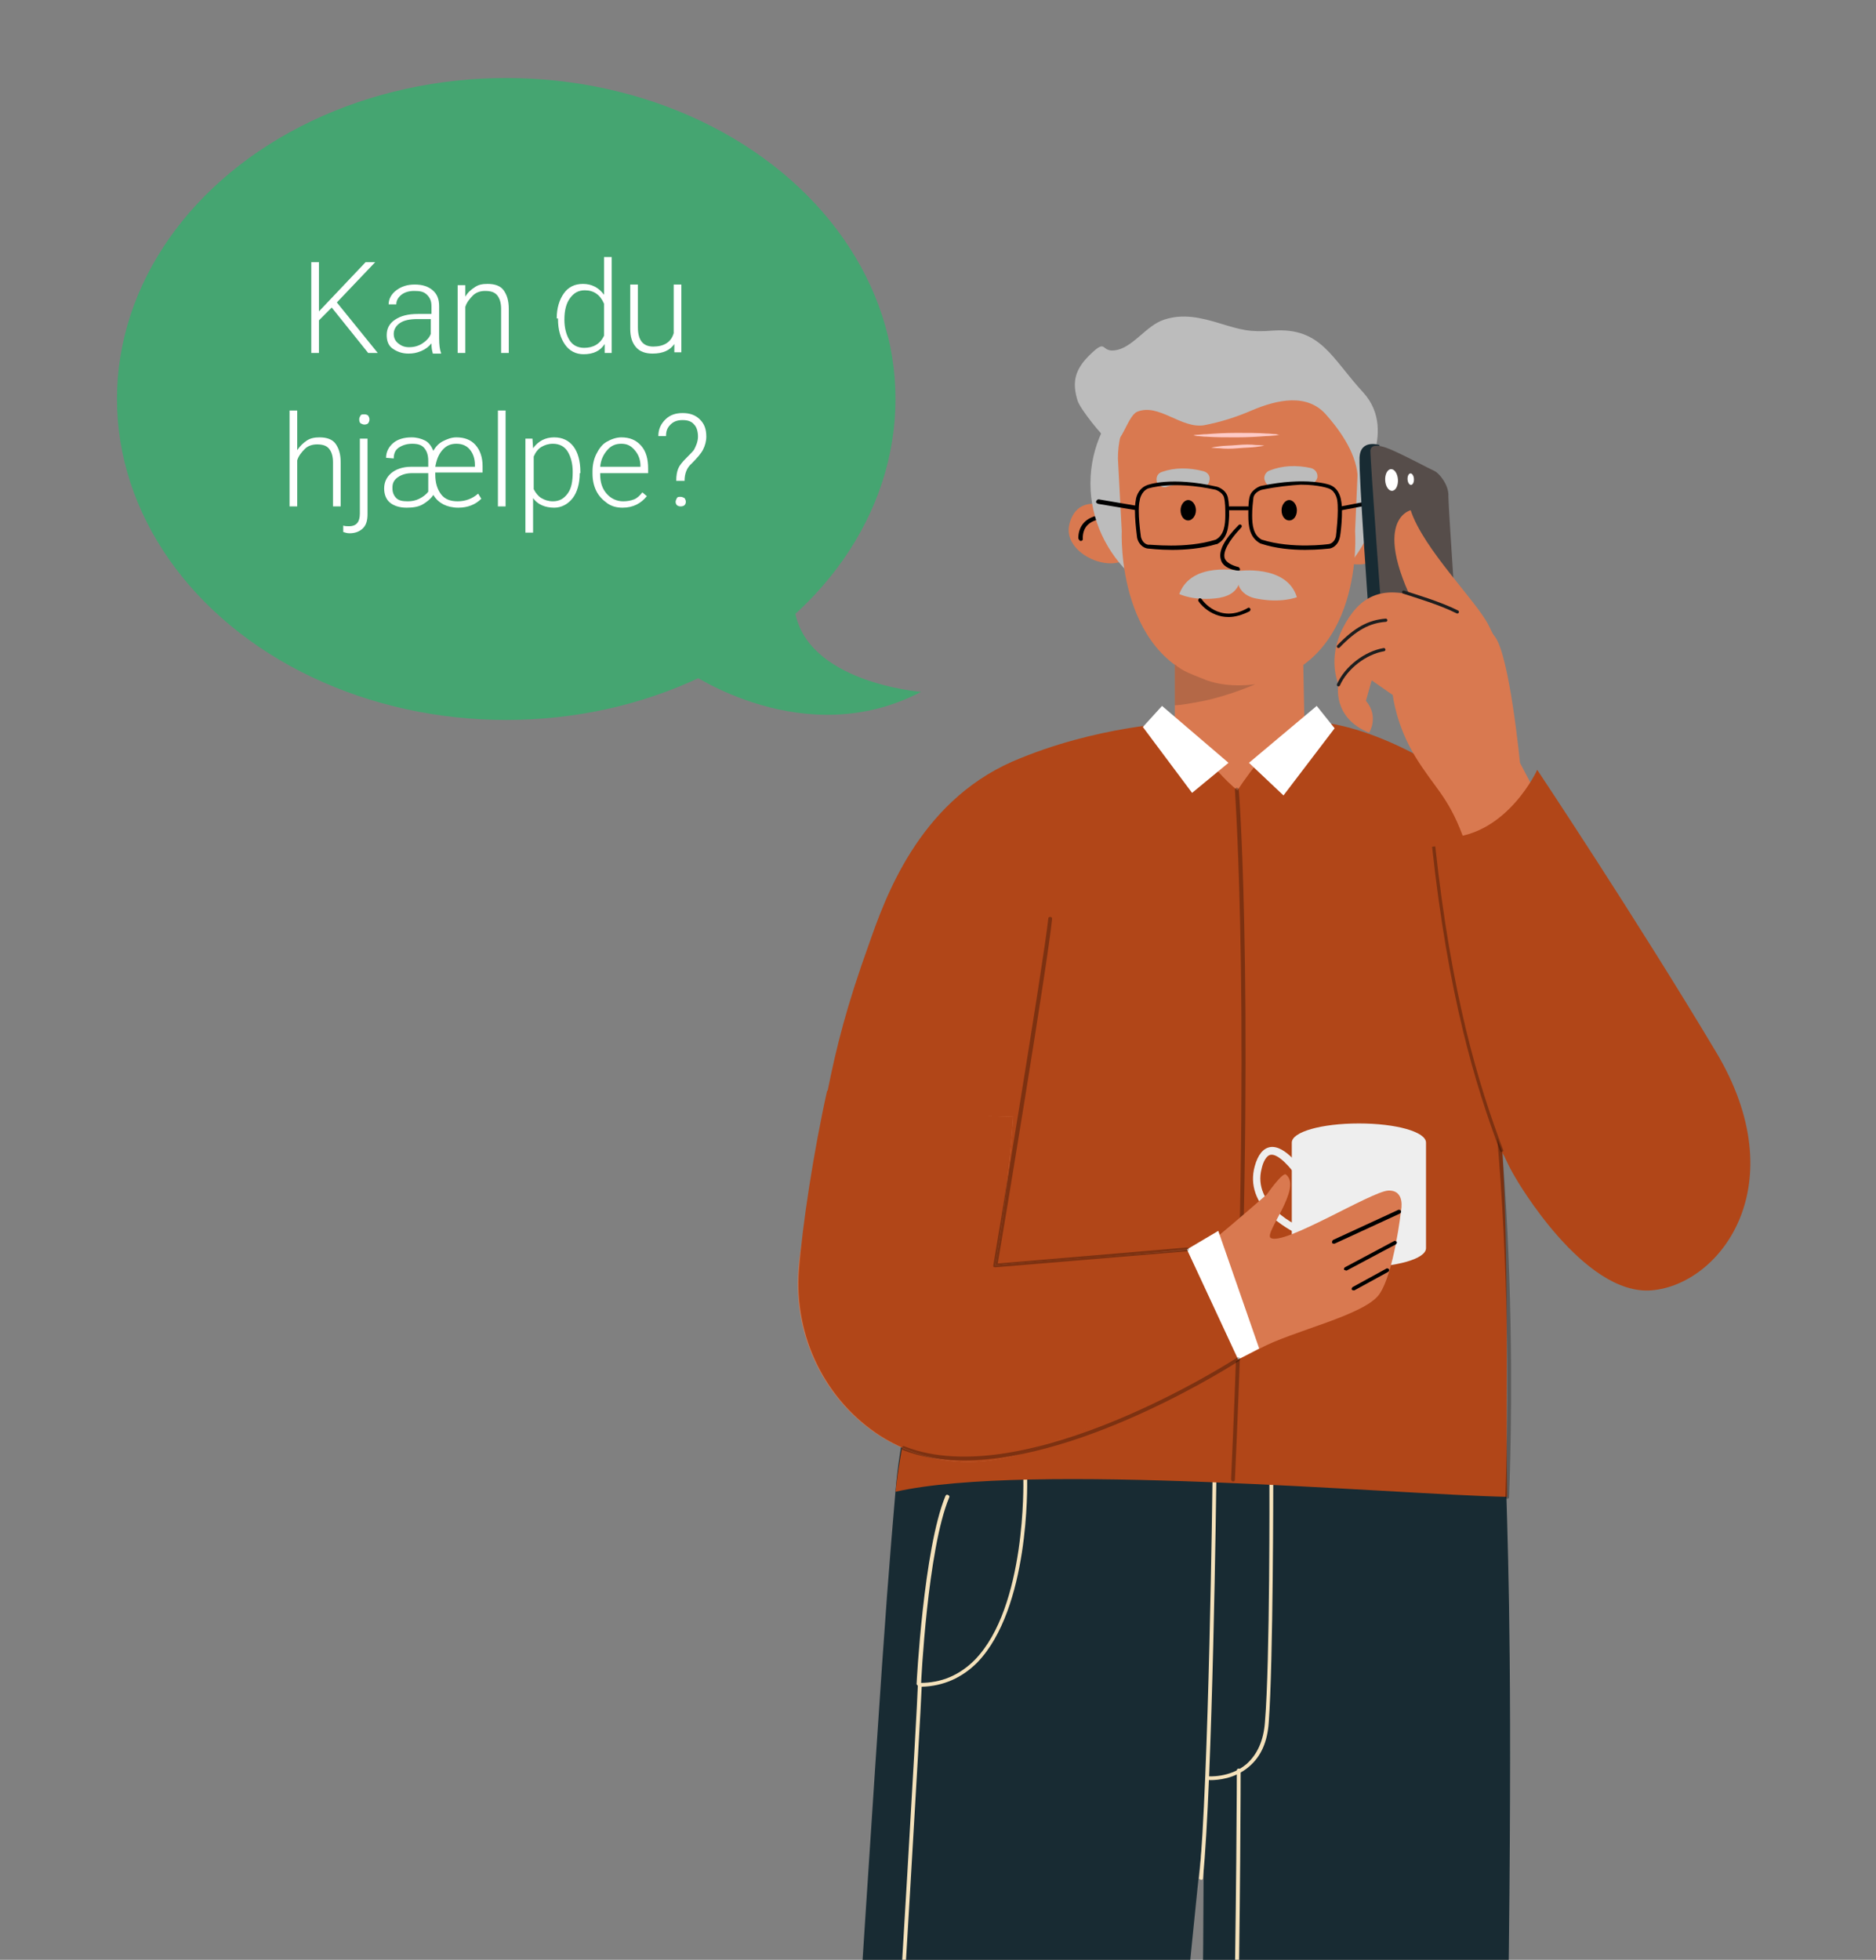 <?xml version="1.0" encoding="utf-8"?>
<!-- Generator: Adobe Illustrator 27.9.0, SVG Export Plug-In . SVG Version: 6.00 Build 0)  -->
<svg version="1.1" id="Layer_1" xmlns="http://www.w3.org/2000/svg" xmlns:xlink="http://www.w3.org/1999/xlink" x="0px" y="0px"
	 viewBox="0 0 293.5 306.5" style="enable-background:new 0 0 293.5 306.5;" xml:space="preserve">
<rect x="0" y="0" width="293.5" height="306.5" fill="#808080" stroke="none"/>
<style type="text/css">
	.st0{fill:#D97950;}
	.st1{fill:#BCBCBC;}
	.st2{opacity:0.2;}
	.st3{fill:#202422;}
	.st4{fill:#FFCAC6;}
	.st5{fill:#182B33;}
	.st6{fill:#F5E2BB;}
	.st7{fill:#B14618;}
	.st8{opacity:0.3;enable-background:new    ;}
	.st9{fill:#FFFFFF;}
	.st10{fill:#EEEEEE;}
	.st11{fill:#45A571;}
	.st12{fill:#564D4A;}
	.st13{fill:none;stroke:#1E1E1E;stroke-width:0.5;stroke-linecap:round;stroke-miterlimit:10;}
	.st14{enable-background:new    ;}
	.st15{opacity:0.3;fill:none;stroke:#000000;stroke-width:0.5;stroke-miterlimit:10;enable-background:new    ;}
</style>
<g>
	<path class="st0" d="M214,79c0,0,4-1.4,5.1,3c1.1,4.4-6.3,8-9.2,5.4"/>
	<path d="M217.2,84.7L217.2,84.7c0.2,0,0.3-0.2,0.3-0.3v-0.1c0.1-1.9-1-3.2-3.1-3.6c-0.2,0-0.3,0.1-0.4,0.2s0.1,0.3,0.2,0.4
		c1.7,0.3,2.6,1.3,2.6,3v0.2C217,84.6,217.1,84.7,217.2,84.7L217.2,84.7L217.2,84.7z"/>
	<path class="st0" d="M172.4,79c0,0-4-1.4-5.1,3s6.2,7.8,9.2,5.2"/>
	<path d="M169.1,84.6c0.1,0,0.3-0.1,0.3-0.2v-0.2c0-1.6,0.8-2.6,2.6-3c0.2,0,0.3-0.2,0.2-0.4c0-0.2-0.2-0.3-0.4-0.2
		c-2,0.4-3.1,1.7-3.1,3.6C168.8,84.4,168.9,84.6,169.1,84.6L169.1,84.6L169.1,84.6z"/>
	<path class="st1" d="M193.2,96.3c-12.5,0-22.6-9.3-22.6-20.7s10.1-20.7,22.6-20.7s22.6,9.3,22.6,20.7S205.7,96.3,193.2,96.3z"/>
	<path class="st0" d="M203.8,99.1l0.5,25.2h-20.5l0-23.9L203.8,99.1L203.8,99.1z"/>
	<path class="st0" d="M193.7,54.4c10,0,18.8,7.7,18.8,17.3L212,83.1c0,0,1.6,21.1-15.6,23.9c-1.8,0.3-3.5,0.3-5.3,0
		c-16.6-2.8-15.6-23.9-15.6-23.9l-0.6-11.4C174.9,62.1,183.7,54.4,193.7,54.4L193.7,54.4L193.7,54.4z"/>
	<g class="st2">
		<path class="st3" d="M183.8,103.9c1.2,1.1,2.8,1.6,5,2.5c3.7,1.3,7.6,0.6,7.6,0.6s-3.8,1.7-8,2.6c-0.6,0.1-3.4,0.7-4.6,0.7
			L183.8,103.9L183.8,103.9L183.8,103.9z"/>
	</g>
	<path d="M192.4,79.8h2.8c0.2,0,0.3-0.1,0.3-0.3s-0.1-0.3-0.3-0.3h-2.8c-0.2,0-0.3,0.1-0.3,0.3C192.1,79.7,192.2,79.8,192.4,79.8z"
		/>
	<path d="M177.8,79.8c0.1,0,0.3-0.1,0.3-0.3c0-0.2-0.1-0.3-0.3-0.4l-5.9-1c-0.2,0-0.3,0.1-0.4,0.3s0.1,0.3,0.3,0.4L177.8,79.8
		L177.8,79.8L177.8,79.8z"/>
	<path d="M209.9,79.8L209.9,79.8l5.3-1c0.2,0,0.3-0.2,0.2-0.4s-0.2-0.3-0.4-0.2l-5.2,1c-0.2,0-0.3,0.2-0.2,0.4
		C209.6,79.7,209.8,79.8,209.9,79.8L209.9,79.8L209.9,79.8z"/>
	<path d="M193.7,89.3c0.1,0,0.3-0.1,0.3-0.2c0-0.2-0.1-0.3-0.2-0.4c-1.2-0.3-2-0.8-2.2-1.4c-0.3-1,0.6-2.7,2.6-4.8
		c0.1-0.1,0.1-0.3,0-0.4c-0.1-0.1-0.3-0.1-0.4,0c-2.3,2.3-3.2,4.1-2.8,5.4C191.2,88.4,192.1,89,193.7,89.3
		C193.6,89.3,193.7,89.3,193.7,89.3L193.7,89.3L193.7,89.3z"/>
	<path class="st1" d="M199.1,76.1c0.1,0,0.3,0,0.4-0.1c1.5-0.6,3.3-0.7,5.1-0.3c0.7,0.1,1.3-0.3,1.5-1c0.1-0.7-0.3-1.3-1-1.5
		c-2.3-0.5-4.5-0.4-6.5,0.4c-0.6,0.2-1,1-0.7,1.6C198.1,75.8,198.6,76.1,199.1,76.1z"/>
	<path class="st1" d="M182.2,76.2c0.1,0,0.3,0,0.4-0.1c1.6-0.5,3.3-0.5,5.1,0c0.7,0.2,1.4-0.2,1.5-0.9c0.2-0.7-0.2-1.3-0.9-1.5
		c-2.3-0.6-4.5-0.6-6.5,0.1c-0.7,0.2-1,0.9-0.8,1.6C181.2,75.9,181.7,76.2,182.2,76.2L182.2,76.2L182.2,76.2z"/>
	<path class="st1" d="M170.6,55.4c2.8-2.7,1.4,0,4.3-0.7c2.6-0.7,4.5-3.8,7.2-4.7c3-1,5.8-0.3,8.5,0.5c3.6,1.1,4.9,1.5,8.6,1.2
		c7.5-0.5,9.1,4.3,14.1,9.7c5.6,6.2-1,15.2-0.9,14.3c0.3-3.7-2-7.5-4.8-10.7c-3-3.6-7.8-2.5-11.8-0.8c-2.3,1-4.8,1.8-7.4,2.3
		c-3.6,0.6-7.1-3.5-10.5-2.1c-1.6,0.7-2.6,6-4.3,4.7c-1.2-0.9-4.5-5-5-6.4C167.7,59.8,168.1,57.8,170.6,55.4L170.6,55.4L170.6,55.4z
		"/>
	<g>
		<path class="st4" d="M200.2,68c0,0-0.2,0-0.6-0.1c-0.4,0-0.9-0.1-1.5-0.1c-1.3-0.1-3-0.1-4.7-0.1s-3.4,0.1-4.6,0.2
			c-0.6,0-1.2,0.1-1.5,0.1c-0.4,0-0.6,0.1-0.6,0.1s0.2,0,0.6,0.1c0.4,0,0.9,0.1,1.5,0.1c1.3,0.1,3,0.1,4.7,0.1s3.4-0.1,4.6-0.2
			c0.6,0,1.2-0.1,1.5-0.1C200,68,200.2,68,200.2,68L200.2,68L200.2,68z"/>
		<path class="st4" d="M197.8,69.7c0,0-0.5-0.1-1.3-0.1c-0.8-0.1-1.8-0.1-2.9,0s-2.1,0.1-2.8,0.2c-0.8,0.1-1.3,0.2-1.3,0.2
			s0.5,0.1,1.3,0.1c0.8,0.1,1.8,0.1,2.9,0s2.1-0.1,2.8-0.2C197.3,69.8,197.8,69.7,197.8,69.7z"/>
	</g>
	<path d="M197.2,85C197.2,85,197.1,85,197.2,85c-1.7-0.9-1.9-2.7-1.9-4.4c0-1.1,0-2.1,0.2-2.9c0.3-1.2,1.7-1.7,1.8-1.7
		c7.1-1.5,10.8-0.2,10.9-0.1c1.4,0.6,1.6,2.3,1.6,2.3c0.4,1.8-0.1,5.7-0.2,5.9c-0.3,1.3-1.3,1.7-1.7,1.7c-0.1,0-1.6,0.2-3.7,0.2
		S199.6,85.8,197.2,85L197.2,85z M197.4,76.6c0,0-1.1,0.3-1.3,1.2c-0.1,0.8-0.2,1.8-0.2,2.8c0,1.6,0.2,3.1,1.5,3.8
		c4.8,1.5,10.4,0.7,10.4,0.7c0,0,0.9,0,1.2-1.2c0,0,0.5-3.9,0.2-5.7c0,0-0.2-1.4-1.3-1.8c0,0-1.5-0.6-4.4-0.6
		C201.9,75.9,199.8,76.1,197.4,76.6z"/>
	<path d="M183.4,86c-2.1,0-3.6-0.2-3.7-0.2c-0.5,0-1.5-0.4-1.8-1.7c0-0.2-0.6-4-0.2-5.9c0-0.1,0.2-1.7,1.7-2.3
		c0.2-0.1,3.8-1.4,10.9,0.2c0.1,0,1.5,0.4,1.8,1.7c0.2,0.9,0.2,1.8,0.2,2.9c-0.1,1.7-0.2,3.5-1.9,4.4c0,0,0,0-0.1,0
		C188,85.8,185.4,86,183.4,86L183.4,86L183.4,86z M190.2,84.4c1.3-0.7,1.5-2.3,1.5-3.8c0-1,0-2-0.2-2.8c-0.2-0.8-1.3-1.2-1.3-1.2
		c-6.9-1.5-10.5-0.2-10.6-0.2c-1.1,0.5-1.3,1.8-1.3,1.9c-0.4,1.7,0.2,5.6,0.2,5.7c0.3,1.1,1.1,1.2,1.2,1.2
		C179.8,85.1,185.4,85.9,190.2,84.4L190.2,84.4L190.2,84.4z"/>
	<path class="st1" d="M193.7,89.3c0,0,7.6-1.1,9.2,4.1c0,0-2.5,1-6.4,0.2C196.6,93.6,192.9,93.2,193.7,89.3L193.7,89.3z"/>
	<path class="st1" d="M194,89.3c0,0-7.6-1.6-9.5,3.6c0,0,2.4,1.2,6.3,0.6C190.9,93.4,194.5,93.2,194,89.3L194,89.3L194,89.3z"/>
	<path d="M185.9,81.4c-0.7,0-1.2-0.7-1.2-1.6s0.6-1.6,1.2-1.6s1.2,0.7,1.2,1.6S186.5,81.4,185.9,81.4z"/>
	<path d="M201.7,81.4c-0.7,0-1.2-0.7-1.2-1.6s0.6-1.6,1.2-1.6s1.2,0.7,1.2,1.6S202.4,81.4,201.7,81.4z"/>
	<path d="M192.2,96.5c1,0,2.1-0.3,3.3-0.9c0.1-0.1,0.2-0.3,0.1-0.4c-0.1-0.2-0.3-0.2-0.4-0.1c-4.4,2.5-7.1-1.2-7.2-1.4
		c-0.1-0.1-0.3-0.2-0.4-0.1s-0.2,0.3-0.1,0.4C187.5,94.1,189.2,96.5,192.2,96.5L192.2,96.5z"/>
	<path class="st5" d="M190.4,187c10.4,0,23.9-4.4,33.2,2.4c7.2,5.3,11.8,20.2,11.8,30.5c0,23.7,3.1,33-2.5,226.4
		c-16.3-2.8-49.8-0.3-49.8-0.3s11.7-193.6,0-232.7C183,198,190.4,187,190.4,187L190.4,187L190.4,187z"/>
	<path class="st5" d="M192.4,187c-10.4,0-23.4-3.7-33.2,2.4c-11.3,7.1-17.9,29-19.1,43.8c-2,23.6-1.8,21.2-14.1,212.2
		c16.3-2.8,49.3,0.6,49.3,0.6s11.5-190.8,24.5-232.7C199.9,198,192.4,187,192.4,187L192.4,187L192.4,187z"/>
	<path class="st6" d="M187.9,294c0.2,0,0.3-0.1,0.3-0.3c1.5-14.6,2.1-61.9,2.1-62.4c0-0.2-0.1-0.3-0.3-0.3c-0.2,0-0.3,0.1-0.3,0.3
		c0,0.5-0.6,47.7-2.1,62.4C187.5,293.8,187.7,293.9,187.9,294L187.9,294L187.9,294z"/>
	<path class="st6" d="M189.4,278.4c1.1,0,3.8-0.2,6-2.1c1.9-1.6,2.9-3.9,3.1-7c0.7-9.5,0.7-37.3,0.7-37.5s-0.1-0.3-0.3-0.3
		s-0.3,0.1-0.3,0.3c0,0.3,0.1,28.1-0.7,37.5c-0.2,2.9-1.2,5.1-2.9,6.6c-2.6,2.2-6,1.9-6.1,1.9c-0.2,0-0.3,0.1-0.3,0.3
		s0.1,0.3,0.3,0.3C188.9,278.3,189.1,278.4,189.4,278.4L189.4,278.4L189.4,278.4z"/>
	<path class="st6" d="M126.4,437.7c0.1,0,0.1,0,0.2,0c0,0,2.2-1.3,7-1.4c0.2,0,0.3-0.1,0.3-0.3c0.1-1.6,9.8-160,10.3-172.2
		c3.4-0.1,6.3-1.4,8.7-3.8c8.2-8.5,7.8-27.8,7.8-28.6c0-0.2-0.1-0.3-0.3-0.3c-0.2,0-0.3,0.1-0.3,0.3c0,0.2,0.5,19.9-7.6,28.2
		c-2.4,2.4-5.2,3.6-8.6,3.6c-0.2,0-0.3,0.1-0.3,0.3c-0.3,9.4-9.8,164.5-10.3,172.2c-4.8,0.1-6.9,1.4-7,1.5c-0.2,0.1-0.2,0.3-0.1,0.4
		C126.2,437.6,126.3,437.7,126.4,437.7L126.4,437.7L126.4,437.7z"/>
	<path class="st6" d="M143.8,263.7c0.2,0,0.3-0.1,0.3-0.3c0-0.2,1-21.1,4.4-29.2c0.1-0.2,0-0.3-0.2-0.4c-0.2-0.1-0.3,0-0.4,0.2
		c-3.4,8.2-4.5,29.2-4.5,29.4C143.5,263.6,143.7,263.7,143.8,263.7L143.8,263.7L143.8,263.7L143.8,263.7z"/>
	<path class="st7" d="M184.5,113c0,0,5.3,7.6,9.1,10.6c2.1-3.2,6.4-8.9,10.4-10.8c10.1-0.1,24,7.8,32.4,15.9
		c8.4,8.1,20.9,9.8,30.8,55.6c1.2,10.4-6.5,8.9-6.5,8.9s-4.3,6.8-15.3,1.9c-9.1-12.8-20.9-26.3-21.5-51.4c-19.4,0-61.7,0.5-61.7,0.5
		c-1.3,5.9-2.4,11.9-3.6,17.9c-1.2,6.2-2.4,12.4-3.5,18.6c-0.8,4.2-0.5,14.3-5.3,16c-1.9,0.7-3.9,0.4-5.8,0.1c-3.5-0.5-7-1-10.4-2
		c-1.8-0.6-3.5-1.3-4.9-2.6c-3.5-3-1.8-6.7-1.2-10.7c0.8-4.6,1-6.5,2-11c1.4-6.9,2.9-13,6.5-23c2.4-6.8,7.6-21.9,22.4-28.4
		C171.6,113.4,184.5,113,184.5,113L184.5,113L184.5,113z"/>
	<path class="st7" d="M228,139.6c9.7,21.5,7.3,71.9,7.8,94.5c-18.1-0.4-74.8-5.5-95.7-0.8c1.1-12.1,16.4-81.9,22.8-93.6
		C169.7,139.2,216.2,134.7,228,139.6L228,139.6z"/>
	<path class="st8" d="M235.8,234.4c0.2,0,0.3-0.1,0.3-0.3c0-0.6,2.7-59.1-7.8-94.6c-0.1-0.2-0.2-0.3-0.4-0.2
		c-0.2,0.1-0.3,0.2-0.2,0.4c10.5,35.4,7.8,93.8,7.8,94.4C235.4,234.3,235.6,234.4,235.8,234.4L235.8,234.4L235.8,234.4z"/>
	<path class="st6" d="M189.1,438.5c0.2,0,0.3-0.1,0.3-0.3c4.7-80.8,4.7-160.5,4.7-161.3c0-0.2-0.1-0.3-0.3-0.3s-0.3,0.1-0.3,0.3
		c0,0.8-0.1,80.5-4.7,161.3C188.8,438.4,188.9,438.5,189.1,438.5L189.1,438.5L189.1,438.5z"/>
	<path class="st9" d="M192.2,119.3l-10.4-8.9l-3,3.3l7.7,10.3L192.2,119.3L192.2,119.3z"/>
	<path class="st9" d="M195.4,119.3l10.6-8.9l2.8,3.5l-8,10.5L195.4,119.3z"/>
	<path class="st8" d="M192.9,231.7c0.2,0,0.3-0.1,0.3-0.3c3.3-70.9,0.7-107.5,0.6-107.9c0-0.2-0.2-0.3-0.3-0.3
		c-0.2,0-0.3,0.2-0.3,0.3c0,0.4,2.7,37-0.6,107.8C192.6,231.6,192.8,231.7,192.9,231.7L192.9,231.7L192.9,231.7z"/>
	<path class="st10" d="M223.1,178.7v16.5c0,1.7-4.7,3-10.5,3c-5.8,0-10.5-1.4-10.5-3v-16.5c0-1.7,4.7-3,10.5-3
		C218.4,175.7,223.1,177,223.1,178.7z"/>
	<path class="st10" d="M203.2,193.1c0.2,0,0.5-0.1,0.6-0.4c0.1-0.3,0-0.7-0.3-0.8c-0.1,0-7.7-3.3-6.1-9.2c0.2-0.9,0.7-2,1.4-2.1
		c1.2-0.2,3.2,2.1,4.2,3.6c0.2,0.3,0.6,0.4,0.9,0.2c0.3-0.2,0.4-0.6,0.2-0.9c-0.3-0.5-3-4.5-5.4-4.1c-1.1,0.2-1.9,1.2-2.4,3
		c-0.8,2.9,0.2,5.7,2.8,8c1.9,1.7,4,2.6,4.1,2.7C203.1,193.1,203.2,193.2,203.2,193.1L203.2,193.1L203.2,193.1z"/>
	<path class="st0" d="M217.2,186.2c-2.6,0.1-16.4,8.7-18.4,7.4c-1.1-0.7,5-7.8,2.4-9.9c-0.5-0.5-3,3.1-3,3.1c-3.8,3.3-8.1,7-9.4,7.9
		c-1.6,1.1-19.7,1.9-33.1,3.2c0,0,2-10.7,2.8-23.3c-8.8,0.3-22.2-3-28.5-2.9c-1.2,8.2-4.6,20-5.1,26.9c-0.8,10.5,4.2,20.5,12.8,26
		c6.7,4.2,14.8,5.2,22.3,2.6c15.8-5.4,34.7-15,37.1-16.3c5.2-2.8,16.4-5.2,18.7-8.5c2.3-3.3,3.4-13.1,3.4-13.1
		S219.9,186.1,217.2,186.2L217.2,186.2z"/>
	<path d="M208.7,194.5c0,0,0.1,0,0.1,0l10.2-4.7c0.2-0.1,0.2-0.3,0.2-0.4c-0.1-0.2-0.3-0.2-0.4-0.2l-10.2,4.7
		c-0.2,0.1-0.2,0.3-0.2,0.4C208.4,194.5,208.6,194.5,208.7,194.5L208.7,194.5L208.7,194.5z"/>
	<path d="M210.6,198.7c0.1,0,0.1,0,0.1,0l7.7-4.1c0.1-0.1,0.2-0.3,0.1-0.4c-0.1-0.1-0.3-0.2-0.4-0.1l-7.7,4.1
		c-0.1,0.1-0.2,0.3-0.1,0.4C210.4,198.6,210.5,198.7,210.6,198.7L210.6,198.7L210.6,198.7z"/>
	<path d="M211.8,201.8c0.1,0,0.1,0,0.1,0l5.3-2.9c0.1-0.1,0.2-0.3,0.1-0.4c-0.1-0.1-0.3-0.2-0.4-0.1l-5.3,2.9
		c-0.1,0.1-0.2,0.3-0.1,0.4C211.6,201.8,211.7,201.8,211.8,201.8L211.8,201.8z"/>
	<path class="st7" d="M185.7,195.4c-2.4,0.5-16.6,1.2-30,2.5c0,0,2-10.7,2.8-23.3c-8.8,0.3-22.8-4.1-29.1-4
		c-2.1,9.4-3.9,21.2-4.4,28c-0.8,10.5,4.2,20.5,12.8,26c6.7,4.2,14.8,5.2,22.3,2.6c15.8-5.4,31.4-13.4,33.8-14.6"/>
	<path class="st9" d="M185.7,195.4l8,17.2l3.3-1.7l-6.4-18.4L185.7,195.4L185.7,195.4z"/>
	<path class="st8" d="M155.7,198.2L155.7,198.2l30-2.5c0.2,0,0.3-0.2,0.3-0.3c0-0.2-0.2-0.3-0.3-0.3l-29.6,2.5
		c0.8-4.6,7.9-47.5,8.5-53.9c0-0.2-0.1-0.3-0.3-0.3c-0.2,0-0.3,0.1-0.3,0.3c-0.7,6.7-8.5,53.7-8.6,54.2c0,0.1,0,0.2,0.1,0.3
		C155.5,198.1,155.6,198.2,155.7,198.2L155.7,198.2L155.7,198.2z"/>
	<path class="st8" d="M150.8,228.4c19,0,42.8-15.4,43.1-15.6c0.1-0.1,0.2-0.3,0.1-0.4c-0.1-0.1-0.3-0.2-0.4-0.1
		c-0.3,0.2-33.1,21.4-52.1,13.9c-0.2-0.1-0.3,0-0.4,0.2c-0.1,0.2,0,0.3,0.2,0.4C144.1,227.9,147.4,228.4,150.8,228.4L150.8,228.4
		L150.8,228.4z"/>
</g>
<path class="st11" d="M144.1,108.2c0,0-18.2-1.4-19.8-13c-1.3-9.2-12.9,4.1-12.9,4.1l-3.7,5.8C107.7,105.1,125.8,117.8,144.1,108.2
	L144.1,108.2z"/>
<path class="st5" d="M214.1,95.5c0,0-1.5-20.9-1.4-23.9s3.1-2,3.1-2l1.5,8.2L215.7,97L214.1,95.5L214.1,95.5z"/>
<path class="st12" d="M216.1,99.6l0.2-1.6c0,0-2-27-1.9-27.6s0.7-1.2,3.4,0c2.7,1.2,5.4,2.7,6.7,3.3c0.6,0.3,2.2,2.1,2.1,3.9
	c0,1.8,1.7,26.7,1.7,26.7L216.1,99.6L216.1,99.6z"/>
<ellipse transform="matrix(0.998 -5.634428e-02 5.634428e-02 0.998 -3.887 12.39)" class="st9" cx="217.8" cy="75.1" rx="1" ry="1.7"/>
<ellipse transform="matrix(0.999 -5.495018e-02 5.495018e-02 0.999 -3.784 12.234)" class="st9" cx="220.6" cy="74.9" rx="0.5" ry="0.9"/>
<path class="st0" d="M240.8,125l-3-5.7c0,0-1.6-16.6-3.9-19.7c-2.3-3.2-5.5-4-11.6-6.1c-6.2-2.1-9.7-0.2-12.2,4.7
	c-2.5,4.9-0.7,8.8-0.7,8.8s-1.1,5.2,4.8,7.6c0,0,1.6-2.5-0.5-5l0.9-3.2l3.3,2.3c0,0,0.5,4.7,3.5,9.6c3,4.9,5.1,6.2,7.4,12.3
	C231.1,136.8,240.8,125,240.8,125L240.8,125z"/>
<path class="st0" d="M232.5,107.1c2.5-4.9,2.3-5.5,0.4-9.3c-1.9-3.8-10.2-11.9-12.2-18c0,0-7.2,1.6,2.6,18.6
	S232.5,107.1,232.5,107.1z"/>
<path class="st13" d="M219.6,92.6c1.8,0.6,5.6,1.7,8.4,3.1"/>
<path class="st13" d="M216.5,101.6c-2.9,0.5-5.9,2.8-7.1,5.5"/>
<path class="st13" d="M216.8,97c-2.6,0.2-4.7,1.3-7.4,4.1"/>
<path class="st7" d="M237.1,184.2c0,0,10.6,18.5,21.3,17.6c10.8-0.9,22.6-16.5,10-37.4c-12.5-20.9-27.9-44-27.9-44
	s-4.6,10.1-13.8,10.6C226.8,131.1,228.3,169.7,237.1,184.2L237.1,184.2z"/>
<ellipse class="st11" cx="79.2" cy="62.4" rx="60.9" ry="50.2"/>
<g class="st14">
	<path class="st9" d="M51.9,48.1l-2,2v5.1h-1.2V41h1.2v7.7l7.3-7.7h1.5l-6,6.3l6.4,7.9h-1.5L51.9,48.1z"/>
	<path class="st9" d="M67.7,55.2c-0.1-0.3-0.2-0.8-0.2-1.5c-0.4,0.5-0.9,0.9-1.6,1.2s-1.3,0.4-2,0.4c-1,0-1.8-0.3-2.5-0.8
		s-0.9-1.3-0.9-2.1c0-1,0.4-1.8,1.3-2.4s2-0.9,3.6-0.9h2.1v-1.2c0-0.8-0.2-1.3-0.7-1.8s-1.1-0.6-2-0.6c-0.8,0-1.5,0.2-2,0.6
		s-0.8,0.9-0.8,1.5l-1.2,0c0-0.8,0.4-1.6,1.2-2.2s1.7-0.9,2.9-0.9c1.2,0,2.1,0.3,2.8,0.9s1,1.4,1,2.5v5c0,1,0.1,1.8,0.3,2.3v0.1
		H67.7z M64,54.3c0.8,0,1.5-0.2,2.1-0.6s1.1-0.9,1.3-1.5v-2.3h-2.1c-1.2,0-2.1,0.2-2.7,0.6s-1,1-1,1.7c0,0.6,0.2,1.1,0.7,1.5
		S63.3,54.3,64,54.3z"/>
	<path class="st9" d="M72.8,44.6l0,1.8c0.4-0.7,0.9-1.1,1.5-1.5s1.2-0.5,2-0.5c1.1,0,2,0.3,2.5,1s0.8,1.6,0.8,2.9v6.9h-1.2v-6.9
		c0-0.9-0.2-1.6-0.6-2.1s-1-0.7-1.9-0.7c-0.7,0-1.4,0.2-1.9,0.7s-1,1.1-1.2,1.8v7.2h-1.2V44.6H72.8z"/>
	<path class="st9" d="M87.1,49.8c0-1.6,0.4-2.9,1.1-3.9s1.7-1.5,3-1.5c1.4,0,2.5,0.6,3.3,1.7v-5.9h1.2v15h-1.1l0-1.4
		c-0.7,1.1-1.8,1.6-3.3,1.6c-1.2,0-2.2-0.5-2.9-1.5s-1.1-2.3-1.1-4V49.8z M88.3,50c0,1.3,0.3,2.4,0.8,3.2s1.3,1.2,2.3,1.2
		c1.4,0,2.5-0.6,3.1-1.9v-5c-0.6-1.4-1.6-2.1-3-2.1c-1,0-1.7,0.4-2.3,1.2S88.3,48.5,88.3,50z"/>
	<path class="st9" d="M105.5,53.8c-0.7,1-1.8,1.5-3.4,1.5c-1.1,0-2-0.3-2.6-1s-0.9-1.6-0.9-2.9v-6.9h1.2v6.7c0,2,0.8,3,2.4,3
		c1.7,0,2.8-0.7,3.2-2.1v-7.6h1.2v10.6h-1.1L105.5,53.8z"/>
</g>
<g class="st14">
	<path class="st9" d="M46.5,70.4c0.4-0.6,0.9-1.1,1.5-1.5s1.3-0.5,2-0.5c1.1,0,2,0.3,2.5,1s0.8,1.6,0.8,2.9v6.9h-1.2v-6.9
		c0-0.9-0.2-1.6-0.6-2.1s-1-0.7-1.9-0.7c-0.7,0-1.4,0.2-1.9,0.7s-1,1.1-1.2,1.8v7.2h-1.2v-15h1.2V70.4z"/>
	<path class="st9" d="M57.5,68.6v11.8c0,1-0.2,1.7-0.7,2.2s-1.2,0.8-2.1,0.8c-0.4,0-0.7-0.1-1-0.2l0-1c0.3,0.1,0.6,0.1,0.9,0.1
		c1.2,0,1.7-0.7,1.7-2V68.6H57.5z M57,64.8c0.3,0,0.5,0.1,0.6,0.2c0.1,0.2,0.2,0.3,0.2,0.6s-0.1,0.4-0.2,0.6
		c-0.1,0.1-0.3,0.2-0.6,0.2c-0.2,0-0.4-0.1-0.6-0.2c-0.1-0.1-0.2-0.3-0.2-0.6s0.1-0.4,0.2-0.6C56.5,64.8,56.7,64.8,57,64.8z"/>
	<path class="st9" d="M71.7,79.4c-0.9,0-1.7-0.2-2.3-0.5s-1.2-0.8-1.6-1.5c-0.4,0.6-1,1.1-1.7,1.5s-1.6,0.5-2.5,0.5
		c-1.1,0-2-0.3-2.6-0.8s-0.9-1.3-0.9-2.2c0-1,0.4-1.8,1.1-2.4S63,73,64.3,73H67v-0.9c0-0.9-0.2-1.5-0.6-2s-1-0.7-1.9-0.7
		c-0.8,0-1.5,0.2-2.1,0.6s-0.8,1-0.8,1.7l-1.2-0.1c0-0.9,0.4-1.7,1.1-2.3s1.7-0.9,2.9-0.9c0.8,0,1.5,0.2,2.1,0.5s1,0.9,1.3,1.6
		c0.4-0.7,0.9-1.2,1.5-1.5s1.3-0.6,2.1-0.6c1.3,0,2.3,0.4,3,1.2s1.1,1.9,1.1,3.3v1h-7.4v0.3c0,1.3,0.3,2.3,0.9,3.1s1.5,1.1,2.6,1.1
		c1.2,0,2.3-0.4,3.2-1.2l0.5,0.8C74.4,78.9,73.2,79.4,71.7,79.4z M63.8,78.4c0.6,0,1.2-0.1,1.8-0.4s1.1-0.7,1.4-1.1v-2.9h-2.5
		c-0.9,0-1.6,0.2-2.2,0.6s-0.9,0.9-0.9,1.6l0,0.2c0,0.6,0.2,1.1,0.6,1.5S63,78.4,63.8,78.4z M71.4,69.4c-0.9,0-1.6,0.3-2.2,1
		s-0.9,1.5-1.1,2.6h6.2v-0.3c0-1-0.3-1.8-0.8-2.4S72.3,69.4,71.4,69.4z"/>
	<path class="st9" d="M79.1,79.2h-1.2v-15h1.2V79.2z"/>
	<path class="st9" d="M90.7,74c0,1.6-0.4,3-1.1,3.9s-1.7,1.5-2.9,1.5c-1.4,0-2.6-0.5-3.3-1.5v5.4h-1.2V68.6h1.1l0.1,1.5
		c0.8-1.1,1.9-1.7,3.3-1.7c1.3,0,2.3,0.5,3,1.4s1.1,2.3,1.1,4V74z M89.6,73.8c0-1.3-0.3-2.4-0.8-3.2s-1.3-1.2-2.3-1.2
		c-0.7,0-1.3,0.2-1.8,0.5s-0.9,0.8-1.2,1.5v5.1c0.3,0.6,0.7,1.1,1.2,1.4s1.1,0.5,1.8,0.5c1,0,1.7-0.4,2.3-1.2S89.6,75.3,89.6,73.8z"
		/>
	<path class="st9" d="M97.4,79.4c-0.9,0-1.7-0.2-2.4-0.7s-1.3-1.1-1.7-1.9s-0.6-1.7-0.6-2.7v-0.4c0-1,0.2-1.9,0.6-2.7
		s0.9-1.5,1.6-1.9s1.5-0.7,2.3-0.7c1.3,0,2.3,0.4,3.1,1.3s1.1,2.1,1.1,3.6V74h-7.5v0.2c0,1.2,0.3,2.2,1,3s1.6,1.2,2.6,1.2
		c0.6,0,1.2-0.1,1.7-0.3s0.9-0.6,1.3-1.1l0.7,0.6C100.3,78.7,99.1,79.4,97.4,79.4z M97.2,69.4c-0.9,0-1.6,0.3-2.2,1s-1,1.5-1.1,2.6
		h6.3v-0.1c0-1-0.3-1.8-0.9-2.5S98.1,69.4,97.2,69.4z"/>
	<path class="st9" d="M105.8,75.2c0-0.8,0.1-1.4,0.3-1.9s0.6-1,1.3-1.7c0.6-0.6,1.1-1.1,1.2-1.3s0.3-0.6,0.4-0.9s0.2-0.7,0.2-1.1
		c0-0.8-0.2-1.5-0.6-1.9c-0.4-0.5-1-0.7-1.8-0.7c-0.8,0-1.4,0.2-1.9,0.7s-0.7,1-0.7,1.8H103c0-1.1,0.4-1.9,1.1-2.6s1.6-1,2.7-1
		c1.1,0,2,0.3,2.7,1s1,1.5,1,2.7c0,0.7-0.2,1.4-0.5,2c-0.3,0.6-0.9,1.3-1.8,2.2c-0.7,0.6-1.1,1.5-1.1,2.7H105.8z M105.7,78.5
		c0-0.2,0.1-0.4,0.2-0.6c0.1-0.2,0.3-0.2,0.6-0.2c0.2,0,0.4,0.1,0.6,0.2c0.1,0.2,0.2,0.3,0.2,0.6c0,0.2-0.1,0.4-0.2,0.5
		s-0.3,0.2-0.6,0.2c-0.3,0-0.5-0.1-0.6-0.2S105.7,78.7,105.7,78.5z"/>
</g>
<path class="st15" d="M224.3,132.4c2.5,23.1,6.7,37.2,10.7,47.7"/>
</svg>
